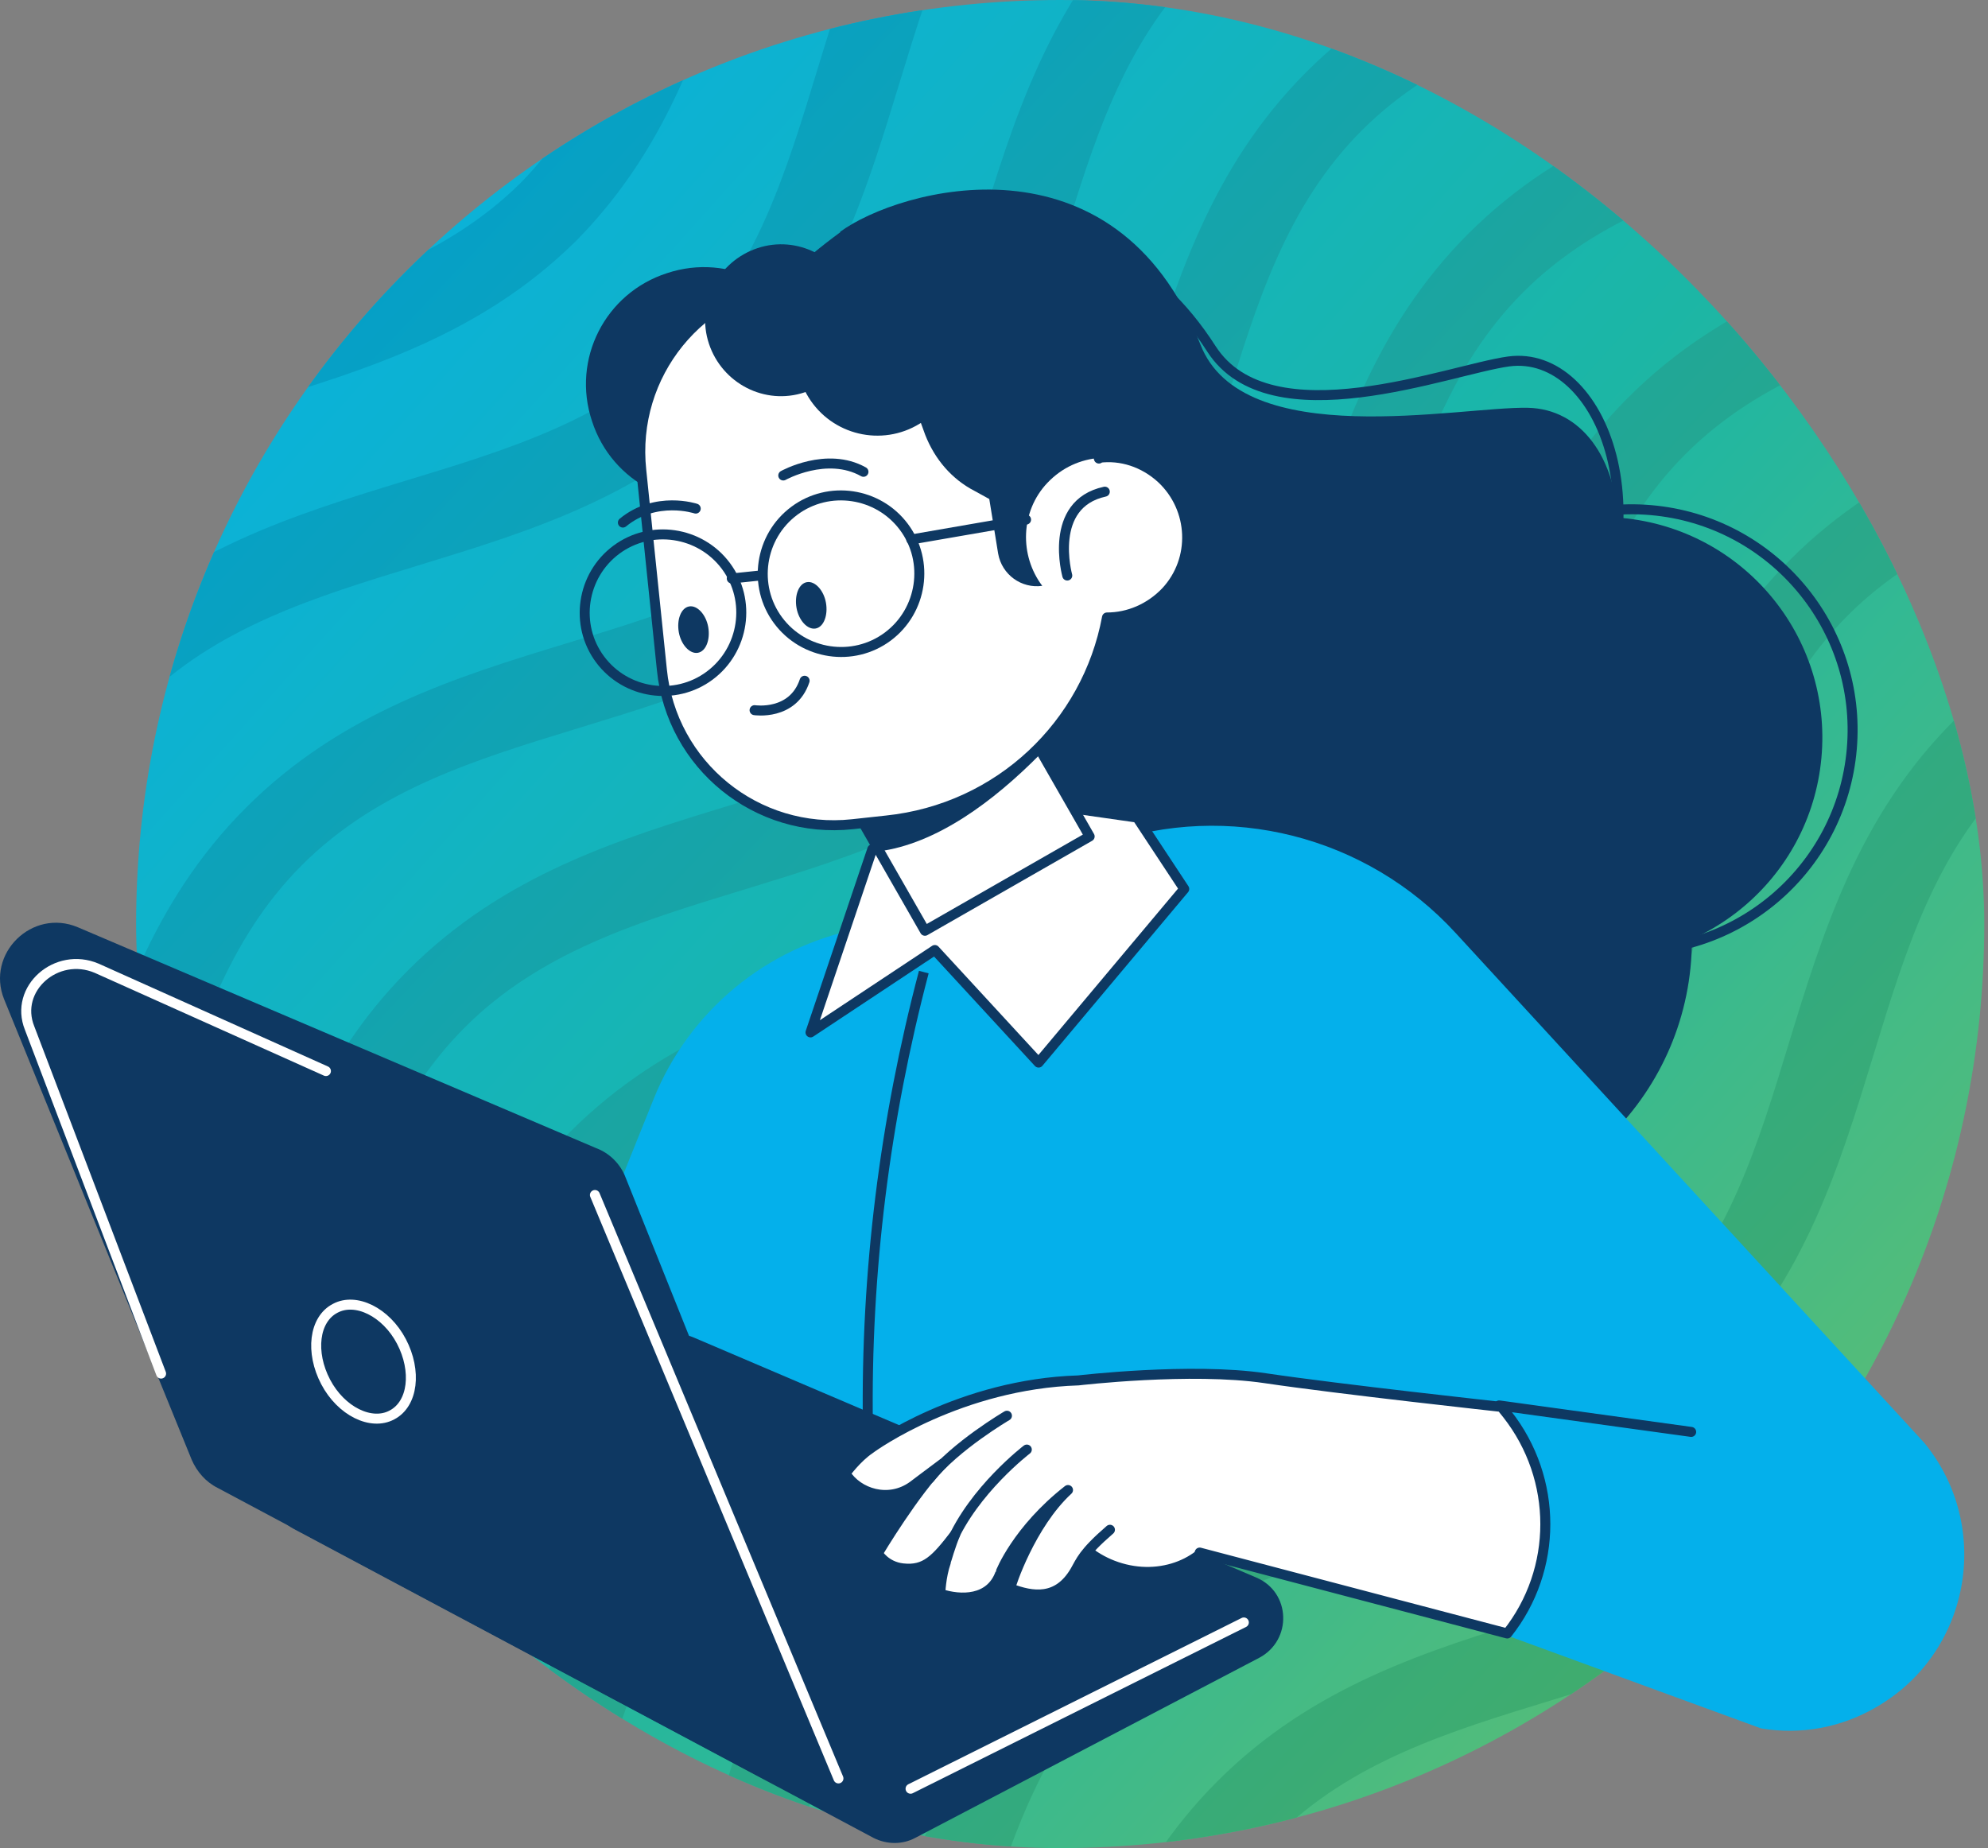 <svg width="398" height="370" viewBox="0 0 398 370" fill="none" xmlns="http://www.w3.org/2000/svg">
<rect x="0" y="0" width="398" height="370" fill="#808080" stroke="none"/>
<g clip-path="url(#clip0_820_15208)">
<rect x="27.25" width="370" height="370" rx="185" fill="url(#paint0_linear_820_15208)"/>
<g clip-path="url(#clip1_820_15208)">
<path fill-rule="evenodd" clip-rule="evenodd" d="M441.151 -69.9C447.051 -70 452.951 -70 458.851 -70L458.251 -69.5C458.051 -68.85 457.851 -68.175 457.651 -67.5C457.451 -66.825 457.251 -66.15 457.051 -65.5L456.98 -65.27C450.302 -43.441 443.386 -20.833 424.951 -1.9L424.751 -1.7L424.551 -1.5C424.551 -1.5 424.451 -1.4 424.451 -1.3H424.351L424.151 -1.1C405.361 17.292 382.718 24.219 360.935 30.882L360.551 31L360.23 31.098C339.745 37.362 320.072 43.379 304.951 58.5C289.83 73.621 283.813 93.295 277.549 113.779L277.451 114.1L277.38 114.33C270.702 136.159 263.786 158.767 245.351 177.7L244.951 178.1L244.551 178.5C225.761 196.892 203.118 203.819 181.336 210.482L180.951 210.6L180.63 210.698C160.145 216.962 140.472 222.979 125.351 238.1C110.23 253.221 104.213 272.895 97.949 293.379L97.851 293.7L97.78 293.93C91.102 315.759 84.186 338.367 65.751 357.3L65.351 357.7L65.151 357.9L64.951 358.1C46.161 376.492 23.518 383.419 1.736 390.082L1.351 390.2L0.717 390.395C-11.065 394.027 -22.638 397.595 -33.149 402.9C-33.302 399.89 -33.429 396.853 -33.557 393.804C-33.679 390.877 -33.802 387.939 -33.949 385C-23.149 380.1 -12.049 376.7 -1.149 373.4C19.251 367.2 38.951 361.2 54.051 346.3C68.951 331.2 74.951 311.5 81.151 291.1L81.16 291.068C87.958 268.878 95.06 245.691 114.151 226.6C133.251 207.5 156.351 200.4 178.651 193.6C199.051 187.4 218.751 181.4 233.851 166.5C248.751 151.4 254.751 131.7 260.951 111.3L260.96 111.268C267.757 89.078 274.86 65.891 293.951 46.8C313.051 27.7 336.151 20.6 358.451 13.8C378.851 7.6 398.551 1.6 413.651 -13.3C428.551 -28.4 434.551 -48.1 440.751 -68.5C440.801 -68.75 440.876 -68.975 440.951 -69.2C441.026 -69.425 441.101 -69.65 441.151 -69.9ZM397.44 -69.404C403.44 -69.503 409.347 -69.6 415.35 -69.6L414.95 -69.1C409.85 -56.9 403.05 -45 392.65 -34.3L392.25 -33.9L391.85 -33.5C373.06 -15.108 350.416 -8.181 328.634 -1.517L328.25 -1.4L327.929 -1.302C307.444 4.963 287.771 10.979 272.65 26.1C257.528 41.221 251.512 60.895 245.248 81.38L245.15 81.7L245.079 81.931C238.401 103.76 231.485 126.367 213.05 145.3L212.65 145.7L212.25 146.1C193.46 164.492 170.816 171.419 149.034 178.083L149.034 178.083L148.65 178.2L148.329 178.299C127.844 184.563 108.171 190.579 93.05 205.7C77.928 220.821 71.912 240.495 65.648 260.98L65.55 261.3L65.479 261.53C58.801 283.359 51.885 305.967 33.45 324.9L33.15 325.2L32.95 325.4L32.55 325.8C13.76 344.192 -8.884 351.119 -30.666 357.783L-31.05 357.9L-34.95 359.1C-35.05 356.2 -35.175 353.3 -35.3 350.4L-35.3 350.4C-35.425 347.5 -35.55 344.6 -35.65 341.7C-34.95 341.4 -34.25 341.2 -33.55 341C-13.15 334.8 6.55 328.8 21.65 313.9C36.55 298.8 42.55 279.1 48.75 258.7L48.759 258.669C55.556 236.478 62.659 213.291 81.75 194.2C100.85 175.1 123.95 168 146.25 161.2C166.65 155 186.35 149 201.45 134.1C216.35 119 222.35 99.3 228.55 78.9L228.559 78.869C235.356 56.678 242.459 33.491 261.55 14.4C280.65 -4.7 303.75 -11.8 326.05 -18.6C346.45 -24.8 366.15 -30.8 381.25 -45.7C388.15 -52.7 393.15 -60.8 397.15 -69.4L397.44 -69.404ZM21.8 -66.45L21.803 -66.45C25.093 -66.475 28.384 -66.499 31.65 -66.5C28.05 -60.6 23.75 -55 18.55 -49.7C18.509 -49.619 18.452 -49.554 18.392 -49.486C18.304 -49.386 18.209 -49.279 18.15 -49.1H18.05L17.75 -48.8C-0.15 -31.4 -21.55 -24.2 -42.15 -17.9C-42.05 -18.95 -41.925 -19.975 -41.8 -21L-41.8 -21L-41.8 -21C-41.675 -22.025 -41.55 -23.05 -41.45 -24.1C-40.85 -28.2 -40.25 -32.3 -39.55 -36.4C-22.35 -41.9 -6.05 -48.1 6.85 -60.8C8.65 -62.6 10.35 -64.5 11.85 -66.4C15.15 -66.4 18.475 -66.425 21.8 -66.45ZM171.85 -67.6C165.05 -67.6 158.25 -67.5 151.55 -67.4C141.45 -51.9 136.25 -35 131.25 -18.5C125.05 1.9 119.05 21.6 104.15 36.7C89.05 51.6 69.35 57.6 48.95 63.8C26.65 70.6 3.55 77.7 -15.55 96.8C-29.15 110.4 -36.65 126.1 -42.35 142.1C-41.95 158 -41.55 173.9 -41.05 189.7V191.3C-37.572 182.747 -34.889 174.017 -32.254 165.442C-32.086 164.894 -31.918 164.347 -31.75 163.8L-31.651 163.48C-25.387 142.995 -19.371 123.321 -4.25 108.2C10.871 93.079 30.545 87.063 51.03 80.799L51.35 80.7L51.735 80.583L51.735 80.583C73.517 73.919 96.161 66.992 114.95 48.6L115.15 48.4L115.35 48.2L115.55 48L115.85 47.7C134.286 28.767 141.202 6.159 147.88 -15.669L147.95 -15.9C153.65 -34.7 159.25 -52.9 171.75 -67.5L171.85 -67.6ZM337.251 -69C345.651 -69.1 354.051 -69.2 362.451 -69.2L362.351 -69.1C362.051 -68.75 361.751 -68.425 361.451 -68.1C361.151 -67.775 360.851 -67.45 360.551 -67.1L360.151 -66.7L359.751 -66.3C340.961 -47.908 318.318 -40.981 296.535 -34.318L296.151 -34.2C275.551 -28 255.251 -21.6 240.051 -6.4C224.93 8.721 218.913 28.394 212.649 48.879L212.551 49.2L212.48 49.43C205.802 71.259 198.886 93.866 180.451 112.8L180.051 113.2L179.651 113.6C160.861 131.991 138.218 138.919 116.436 145.582L116.435 145.582L116.051 145.7L115.73 145.798L115.73 145.798C95.245 152.062 75.572 158.079 60.451 173.2C45.33 188.321 39.313 207.994 33.049 228.479L32.951 228.8L32.88 229.03C26.202 250.859 19.286 273.466 0.851 292.4L0.651 292.6L0.451 292.8L0.051 293.2C-11.149 304.2 -23.749 311.1 -36.749 316.3C-36.849 313.35 -36.974 310.4 -37.099 307.45C-37.224 304.5 -37.349 301.55 -37.449 298.6C-27.749 294.4 -18.649 289.1 -10.849 281.4C4.051 266.3 10.051 246.6 16.251 226.2L16.261 226.168C23.058 203.978 30.16 180.791 49.251 161.7C68.351 142.6 91.451 135.5 113.751 128.7C134.151 122.5 153.851 116.5 168.951 101.6C183.851 86.5 189.851 66.8 196.051 46.4L196.06 46.368C202.858 24.178 209.96 0.991 229.051 -18.1C248.151 -37.2 271.251 -44.3 293.551 -51.1L294.021 -51.245C309.454 -55.993 324.381 -60.586 337.251 -69ZM220.25 -68C211.95 -63.5 203.95 -58 196.65 -50.6C177.56 -31.509 170.457 -8.322 163.66 13.868L163.66 13.869L163.65 13.9C157.45 34.3 151.45 54 136.55 69.1C121.45 84 101.75 90 81.35 96.2C59.05 103 35.95 110.1 16.85 129.2C-2.241 148.291 -9.343 171.478 -16.14 193.669L-16.15 193.7C-21.75 212.2 -27.25 230.1 -39.35 244.5C-39.2 248.15 -39.075 251.775 -38.95 255.4L-38.95 255.4C-38.825 259.025 -38.7 262.65 -38.55 266.3C-36.45 264.6 -34.35 262.7 -32.25 260.7L-31.85 260.3L-31.65 260.1L-31.45 259.9C-13.014 240.967 -6.098 218.359 0.58 196.531L0.65 196.3L0.748 195.98C7.013 175.495 13.029 155.821 28.15 140.7C43.272 125.579 62.945 119.563 83.43 113.299L83.75 113.2L84.135 113.083L84.135 113.083C105.917 106.419 128.561 99.492 147.35 81.1C147.417 81.1 147.484 81.011 147.55 80.923C147.584 80.878 147.617 80.834 147.65 80.8H147.75V80.6H147.85V80.4H147.95V80.3C166.386 61.367 173.302 38.759 179.98 16.93L180.05 16.7L180.149 16.38C186.413 -4.105 192.429 -23.779 207.55 -38.9C222.671 -54.021 242.345 -60.037 262.83 -66.302L263.15 -66.4C264.165 -66.738 265.212 -67.044 266.272 -67.355L266.273 -67.355C267.093 -67.595 267.922 -67.838 268.75 -68.1C260.6 -68.05 252.451 -67.975 244.301 -67.9L244.3 -67.9L244.3 -67.9C236.15 -67.825 228 -67.75 219.85 -67.7L220.25 -68ZM103.849 -67.1C109.749 -67.2 115.749 -67.2 121.649 -67.2L121.449 -67.1C119.349 -61 117.349 -54.7 115.449 -48.4L115.379 -48.17C108.701 -26.341 101.784 -3.734 83.349 15.2L82.949 15.6C82.949 15.6 82.749 15.8 82.749 15.9H82.649L82.549 16C63.76 34.392 41.116 41.319 19.334 47.982L18.949 48.1L18.628 48.198C-1.856 54.462 -21.53 60.479 -36.651 75.6C-39.251 78.2 -41.551 81 -43.651 83.8C-43.7 79.987 -43.774 76.15 -43.849 72.301C-43.924 68.376 -44 64.438 -44.051 60.5C-25.751 44.2 -4.251 37.6 16.449 31.3C36.849 25.1 56.549 19.1 71.649 4.2C86.549 -10.9 92.549 -30.5 98.749 -51C100.349 -56.4 102.049 -61.7 103.849 -67.1ZM78.75 -66.8H78.75C72.85 -66.8 66.95 -66.8 60.95 -66.7C56.05 -52.4 49.95 -39.1 39.25 -28.2C24.15 -13.3 4.45 -7.3 -15.95 -1.1C-25.55 1.8 -35.25 4.8 -44.75 8.7C-44.75 14.7 -44.65 20.7 -44.55 26.7C-34.804 22.225 -24.365 19.035 -13.627 15.754L-13.45 15.7L-13.065 15.582C8.717 8.919 31.361 1.992 50.15 -16.4L50.55 -16.8L50.95 -17.2C65.65 -32.2 73.05 -49.4 78.75 -66.8ZM515.75 403.25C516.025 408.2 516.3 413.15 516.55 418.1H500.15C506.75 409.2 511.25 399.1 514.95 388.4C515.2 393.35 515.475 398.3 515.75 403.25ZM273.651 419.9C277.351 412.8 281.851 406.1 287.851 400.1C302.972 384.979 322.645 378.963 343.13 372.698L343.451 372.6L343.835 372.482C365.618 365.819 388.261 358.892 407.051 340.5L407.451 340.1L407.651 339.9L407.851 339.7C426.286 320.767 433.202 298.159 439.88 276.33L439.951 276.1L440.049 275.779L440.049 275.779C446.313 255.294 452.33 235.621 467.451 220.5C477.651 210.3 489.951 204.2 503.151 199.4L501.951 182C485.751 187.7 469.851 195.2 456.051 209C436.96 228.091 429.857 251.278 423.06 273.469L423.051 273.5C416.851 293.9 410.851 313.6 395.951 328.7C380.851 343.6 361.151 349.6 340.751 355.8C318.451 362.6 295.351 369.7 276.251 388.8C266.651 398.4 260.051 409.1 255.051 420.2C261.145 420.2 267.142 420.103 273.232 420.005H273.234H273.236H273.239H273.241H273.244H273.247H273.249L273.551 420L273.651 419.9ZM472.051 405.5C466.751 410.6 461.151 414.8 455.451 418.4L412.551 418.7C430.551 413.1 447.551 406.9 461.051 393.7C475.951 378.6 481.951 358.9 488.151 338.5C493.251 321.6 498.551 304.3 509.151 288.5C509.501 294.052 509.826 299.603 510.151 305.155C510.476 310.703 510.801 316.252 511.151 321.8C508.951 328.1 506.951 334.5 504.951 341L504.88 341.23L504.88 341.231C498.202 363.059 491.286 385.667 472.851 404.6C472.851 404.6 472.751 404.8 472.751 404.9H472.651L472.451 405.1L472.051 405.5ZM131.25 421.7C149.45 402.8 156.35 380.2 162.95 358.5L163.048 358.18C169.312 337.695 175.328 318.022 190.45 302.9C205.571 287.779 225.244 281.763 245.728 275.499L245.729 275.499L246.05 275.4L246.434 275.283C268.216 268.619 290.86 261.692 309.65 243.3L309.85 243.1H309.95C309.95 243 310.05 242.9 310.05 242.9L310.35 242.6V242.4C328.785 223.467 335.701 200.86 342.379 179.031L342.379 179.031L342.45 178.8L342.548 178.48C348.812 157.995 354.828 138.322 369.95 123.2C385.071 108.079 404.744 102.063 425.229 95.799L425.55 95.7L425.934 95.583C447.716 88.919 470.36 81.992 489.15 63.6L489.55 63.2L489.95 62.8C490.85 61.9 491.75 60.9 492.55 60C492.2 55.9 491.825 51.8 491.45 47.7C491.075 43.6 490.7 39.5 490.35 35.4C487.05 41.3 483.05 46.9 478.15 51.9C463.05 66.8 443.35 72.8 422.95 79C400.65 85.8 377.55 92.9 358.45 112C339.359 131.091 332.256 154.278 325.459 176.469L325.45 176.5C319.25 196.9 313.25 216.6 298.35 231.7C283.25 246.6 263.55 252.6 243.15 258.8C220.85 265.6 197.75 272.7 178.65 291.8C159.559 310.891 152.456 334.078 145.659 356.269L145.65 356.3C139.45 376.7 133.45 396.4 118.55 411.5C114.15 415.8 109.35 419.4 104.35 422.4L130.75 422.1L131.25 421.7ZM33.251 422.779L33.146 422.809C33.042 422.839 32.942 422.87 32.851 422.9L32.251 423.3L-13.949 423.9C0.37 415.547 15.678 410.853 30.598 406.278L30.851 406.2C51.251 400 70.951 394 86.051 379.1C100.951 364 106.951 344.3 113.151 323.9L113.16 323.869C119.957 301.678 127.06 278.491 146.151 259.4C165.251 240.3 188.351 233.2 210.651 226.4C231.051 220.2 250.751 214.2 265.851 199.3C280.751 184.2 286.751 164.5 292.951 144.1L292.96 144.069C299.757 121.878 306.86 98.691 325.951 79.6C345.051 60.5 368.151 53.4 390.451 46.6C410.851 40.4 430.551 34.4 445.651 19.5C460.551 4.4 466.551 -15.3 472.751 -35.7C474.851 -42.9 477.151 -50.1 479.751 -57.3L484.251 -20.7C484.451 -19.6 484.551 -18.6 484.651 -17.5C478.951 -0.7 471.551 16 457.451 30.5L457.051 30.9L456.651 31.3C437.861 49.692 415.218 56.619 393.435 63.282L393.051 63.4L392.73 63.498C372.245 69.763 352.572 75.779 337.451 90.9C322.33 106.021 316.313 125.695 310.049 146.18L309.951 146.5L309.88 146.73C303.202 168.559 296.286 191.167 277.851 210.1L277.451 210.5L277.051 210.9C258.262 229.292 235.618 236.219 213.836 242.882L213.451 243L213.13 243.098C192.645 249.363 172.972 255.379 157.851 270.5C142.73 285.621 136.713 305.295 130.449 325.779L130.351 326.1L130.28 326.33C123.602 348.159 116.686 370.767 98.251 389.7L98.051 389.9L97.851 390.1L97.451 390.5C78.661 408.892 56.018 415.819 34.236 422.482L33.851 422.6C33.701 422.65 33.526 422.7 33.351 422.75L33.251 422.779ZM185.051 421C189.044 411.588 192.042 401.906 194.992 392.382L195.451 390.9L195.549 390.579C201.813 370.094 207.83 350.421 222.951 335.3C238.072 320.178 257.745 314.162 278.23 307.898L278.551 307.8L278.936 307.682C300.718 301.018 323.361 294.091 342.151 275.7L342.551 275.3L342.951 274.9C361.386 255.966 368.302 233.359 374.98 211.53L375.051 211.3L375.149 210.979C381.413 190.494 387.43 170.821 402.551 155.7C417.672 140.578 437.345 134.562 457.83 128.298L458.151 128.2L459.402 127.815C472.003 123.94 484.858 119.988 497.151 113.6C496.751 107.603 496.251 101.607 495.752 95.611L495.751 95.6C483.551 102.7 469.751 107 455.651 111.3C433.351 118.1 410.251 125.2 391.151 144.3C372.06 163.391 364.957 186.578 358.16 208.768L358.151 208.8C351.951 229.2 345.951 248.9 331.051 264C315.951 278.9 296.251 284.9 275.851 291.1C253.551 297.9 230.451 305 211.351 324.1C192.26 343.191 185.158 366.378 178.36 388.568L178.351 388.6L178.131 389.315L178.131 389.315C174.708 400.468 171.348 411.413 166.551 421.4C169.601 421.4 172.651 421.35 175.701 421.3C178.751 421.25 181.801 421.2 184.851 421.2L185.051 421ZM255.35 367.8C240.95 382.2 234.75 400.9 228.75 420.5L228.55 420.7C222.65 420.8 216.75 420.9 210.85 420.9C217.55 398.7 224.65 375.7 243.75 356.6C262.85 337.5 285.95 330.4 308.25 323.6C328.65 317.4 348.35 311.4 363.45 296.5C378.35 281.4 384.35 261.7 390.55 241.3L390.559 241.269C397.356 219.078 404.459 195.891 423.55 176.8C442.65 157.7 465.75 150.6 488.05 143.8C491.75 142.7 495.45 141.6 499.05 140.4C499.25 143.3 499.45 146.175 499.65 149.05L499.67 149.343L499.672 149.367C499.864 152.137 500.057 154.907 500.25 157.7C496.952 158.7 493.754 159.699 490.555 160.699L490.55 160.7L490.229 160.799C469.744 167.063 450.071 173.079 434.95 188.2C419.829 203.321 413.812 222.995 407.548 243.479L407.548 243.48L407.45 243.8L407.379 244.031C400.701 265.859 393.785 288.467 375.35 307.4L374.95 307.8L374.55 308.2C355.76 326.592 333.116 333.519 311.334 340.183L310.95 340.3L310.629 340.398C290.144 346.663 270.471 352.679 255.35 367.8ZM338.449 419.3C349.949 413.1 362.749 409.1 375.849 405.1L376.234 404.982C398.016 398.319 420.66 391.391 439.449 373L439.849 372.6L440.249 372.2C458.684 353.266 465.601 330.659 472.279 308.83L472.349 308.6L472.447 308.279C478.712 287.794 484.728 268.121 499.849 253C501.949 250.9 504.149 249 506.349 247.3C506.149 244.15 505.949 240.975 505.749 237.8L505.749 237.788C505.549 234.617 505.349 231.446 505.149 228.3C499.349 232 493.749 236.3 488.549 241.6C469.458 260.691 462.356 283.878 455.559 306.068L455.549 306.1C449.349 326.5 443.349 346.2 428.449 361.3C413.349 376.2 393.649 382.2 373.249 388.4L373.014 388.472L373.014 388.472C351.486 395.049 329.181 401.865 310.449 419.7C316.65 419.7 322.85 419.611 329.05 419.522C332.15 419.478 335.25 419.433 338.349 419.4L338.449 419.3Z" fill="url(#paint1_linear_820_15208)"/>
</g>
<path d="M195.404 40.842C179.055 40.547 164.325 48.795 155.34 61.463C159.611 60.432 164.03 59.843 168.744 59.843C199.97 60.432 224.716 89.154 223.979 124.21C223.979 126.125 223.832 128.04 223.684 129.955C235.026 121.117 242.39 107.124 242.685 91.364C243.127 63.967 222.064 41.283 195.404 40.842Z" fill="#0E3862"/>
<path d="M175.223 59.402C183.619 49.975 218.969 33.183 242.537 69.86C254.32 88.124 290.112 73.984 302.043 72.364C320.602 69.86 334.595 103.737 313.385 137.173C307.345 146.747 282.6 179.594 273.91 177.974C265.22 176.353 186.712 202.424 224.566 136.879C234.288 119.94 185.533 112.575 163.439 86.946C159.757 82.527 163.734 72.069 175.223 59.402Z" stroke="#0E3862" stroke-width="2" stroke-linecap="round" stroke-linejoin="round"/>
<path d="M168.154 46.439C179.937 37.749 223.242 25.524 240.328 68.975C248.724 90.628 292.175 81.348 305.874 81.643C327.232 82.085 334.154 120.823 302.191 153.228C293.059 162.507 257.266 193.586 248.134 190.493C239.002 187.4 145.028 202.129 203.651 138.056C218.675 121.559 166.386 105.504 148.269 74.131C145.176 68.828 152.245 58.223 168.3 46.439H168.154Z" fill="#0E3862"/>
<path d="M364.645 151.777C366.899 127.477 349.027 105.95 324.727 103.696C300.427 101.442 278.9 119.314 276.646 143.614C274.392 167.914 292.264 189.441 316.564 191.695C340.864 193.949 362.391 176.077 364.645 151.777Z" fill="#0E3862"/>
<path d="M370.732 149.927C372.817 125.612 354.795 104.211 330.48 102.126C306.165 100.042 284.763 118.063 282.679 142.378C280.594 166.694 298.616 188.095 322.931 190.18C347.246 192.264 368.648 174.243 370.732 149.927Z" stroke="#0E3862" stroke-width="2" stroke-linecap="round" stroke-linejoin="round"/>
<path d="M283.485 243.371C313.991 243.371 338.721 218.641 338.721 188.136C338.721 157.63 313.991 132.9 283.485 132.9C252.98 132.9 228.25 157.63 228.25 188.136C228.25 218.641 252.98 243.371 283.485 243.371Z" fill="#0E3862"/>
<path d="M101.43 293.158L130.889 219.952C137.959 202.424 153.424 189.61 171.984 185.927L221.033 168.989C245.926 160.298 273.617 167.368 291.439 186.811L385.266 288.886C399.112 305.825 394.398 331.16 375.397 341.912C368.474 345.889 360.52 347.362 352.567 346.036L231.344 301.701L101.577 293.01L101.43 293.158Z" fill="#04B0EB"/>
<path d="M215.29 161.918L227.662 163.685L237.089 177.973L207.925 212.735L187.156 190.198L162.264 206.695L174.636 170.019" fill="white"/>
<path d="M215.29 161.918L227.662 163.685L237.089 177.973L207.925 212.735L187.156 190.198L162.264 206.695L174.636 170.019" stroke="#0E3862" stroke-width="2" stroke-linecap="round" stroke-linejoin="round"/>
<path d="M195.678 128.222L162.701 147.107L185.174 186.347L218.151 167.461L195.678 128.222Z" fill="white" stroke="#0E3862" stroke-width="2" stroke-linecap="round" stroke-linejoin="round"/>
<path d="M197.614 132.018L164.619 150.871L175.814 170.461C187.45 168.988 198.939 160.445 208.366 150.871L197.614 132.165V132.018Z" fill="#0E3862"/>
<path d="M118.516 84.295C122.493 96.667 135.749 103.443 148.122 99.319C160.495 95.342 167.27 82.085 163.146 69.713C159.169 57.34 145.913 50.564 133.54 54.688C121.167 58.666 114.391 71.922 118.516 84.295Z" fill="#0E3862"/>
<path d="M220.002 91.806C214.257 68.681 192.311 52.626 167.86 55.13L159.317 56.014C140.169 57.929 126.323 75.015 128.385 94.163L132.509 134.08C134.424 153.228 151.51 167.074 170.658 165.012L177.434 164.275C200.117 161.918 217.645 144.98 221.622 123.622C225.894 123.622 230.165 121.854 233.406 118.467C239.445 111.986 239.003 101.822 232.522 95.783C228.987 92.543 224.421 91.07 220.002 91.659V91.806Z" fill="white" stroke="#0E3862" stroke-width="2" stroke-linecap="round" stroke-linejoin="round"/>
<path d="M165.357 120.676C165.799 123.18 164.915 125.536 163.295 125.831C161.674 126.126 159.907 124.211 159.465 121.707C159.023 119.203 159.907 116.846 161.528 116.551C163.148 116.257 164.915 118.172 165.357 120.676Z" fill="#0E3862"/>
<path d="M141.788 125.537C142.23 128.041 141.347 130.398 139.726 130.692C138.106 130.987 136.338 129.072 135.897 126.568C135.455 124.064 136.339 121.707 137.959 121.413C139.579 121.118 141.346 123.033 141.788 125.537Z" fill="#0E3862"/>
<path d="M151.068 142.181C151.068 142.181 158.727 143.359 161.084 136.289" stroke="#0E3862" stroke-width="2" stroke-linecap="round" stroke-linejoin="round"/>
<path d="M156.812 95.194C156.812 95.194 165.503 90.333 172.867 94.458" stroke="#0E3862" stroke-width="2" stroke-linecap="round" stroke-linejoin="round"/>
<path d="M139.285 101.823C139.285 101.823 131.331 99.171 124.703 104.621" stroke="#0E3862" stroke-width="2" stroke-linecap="round" stroke-linejoin="round"/>
<path d="M213.669 115.226C213.669 115.226 209.693 100.939 221.182 98.435" stroke="#0E3862" stroke-width="2" stroke-linecap="round" stroke-linejoin="round"/>
<path d="M182.59 79.286C179.055 68.681 171.101 60.432 160.938 55.866L182.148 53.657C200.855 51.742 217.646 65.293 219.561 83.999L220.298 91.659C216.321 91.953 212.638 93.574 209.692 96.667C204.242 102.411 204.095 111.249 208.661 117.288C204.537 117.877 200.56 115.079 199.824 110.807L198.056 99.907L195.11 98.287C190.544 95.93 187.156 91.953 185.241 87.093L182.885 80.612C182.738 80.023 182.59 79.581 182.443 78.992L182.59 79.286Z" fill="#0E3862"/>
<path d="M141.935 68.828C144.586 76.782 153.129 81.201 161.083 78.55C169.037 75.898 173.456 67.355 170.805 59.401C168.153 51.447 159.61 47.029 151.656 49.68C143.703 52.331 139.284 60.874 141.935 68.828Z" fill="#0E3862"/>
<path d="M184.133 84.817C191.755 80.128 194.132 70.149 189.443 62.527C184.755 54.906 174.775 52.528 167.154 57.217C159.532 61.906 157.155 71.885 161.843 79.507C166.532 87.129 176.512 89.506 184.133 84.817Z" fill="#0E3862"/>
<path d="M145.325 113.311C150.48 120.234 149.007 130.103 142.084 135.258C135.161 140.413 125.293 138.94 120.137 132.018C114.982 125.095 116.454 115.226 123.377 110.071C130.3 104.915 140.169 106.388 145.325 113.311Z" stroke="#0E3862" stroke-width="2" stroke-linecap="round" stroke-linejoin="round"/>
<path d="M180.969 105.504C186.124 112.427 184.652 122.296 177.729 127.451C170.806 132.607 160.937 131.134 155.781 124.211C150.626 117.288 152.099 107.419 159.022 102.264C165.945 97.109 175.814 98.582 180.969 105.504Z" stroke="#0E3862" stroke-width="2" stroke-linecap="round" stroke-linejoin="round"/>
<path d="M205.419 104.031L182.441 108.008" stroke="#0E3862" stroke-width="2" stroke-linecap="round" stroke-linejoin="round"/>
<path d="M146.502 115.816L152.099 115.227" stroke="#0E3862" stroke-width="2" stroke-linecap="round" stroke-linejoin="round"/>
<path d="M183.177 367.983L252.111 331.895C258.739 328.36 258.444 318.786 251.521 315.84L138.988 267.822C137.074 266.939 134.864 266.939 132.949 267.528L60.481 289.769C52.822 292.126 51.938 302.437 58.861 306.119L174.928 367.983C177.579 369.308 180.673 369.308 183.177 367.983Z" fill="#0E3862"/>
<path d="M249.02 324.825L182.295 358.114" stroke="white" stroke-width="2" stroke-linecap="round" stroke-linejoin="round"/>
<path d="M167.711 341.764L125.291 235.86C124.26 233.061 122.05 230.852 119.251 229.82L15.556 185.632C6.424 181.803 -2.855 190.935 0.827 200.067L38.387 292.273C39.418 294.63 41.186 296.692 43.542 297.87L152.098 355.757C161.23 360.618 171.541 351.486 167.711 341.764Z" fill="#0E3862"/>
<path d="M119.104 239.247L167.858 356.051" stroke="white" stroke-width="2" stroke-linecap="round" stroke-linejoin="round"/>
<path d="M65.194 276.66C68.287 282.552 74.326 285.498 78.451 283.289C82.722 281.079 83.459 274.451 80.366 268.559C77.273 262.667 71.234 259.721 67.109 261.931C62.838 264.14 62.101 270.768 65.194 276.66Z" stroke="white" stroke-width="2" stroke-linecap="round" stroke-linejoin="round"/>
<path d="M213.227 296.546C211.459 303.763 217.057 311.128 225.453 313.19C233.849 315.252 242.097 310.98 243.865 303.91C245.632 296.693 240.034 289.328 231.639 287.266C223.243 285.204 214.994 289.475 213.227 296.546Z" fill="white"/>
<path d="M222.212 306.267C216.762 310.98 216.399 312.531 215.25 314.5C211.75 320.5 206.689 319.702 202.25 318C202.25 317.559 206.305 305.236 213.817 298.313C203.654 306.267 200.25 314.853 200.25 315C198.25 320.5 192.314 320.436 188.25 319.081C188.25 319.081 188.335 315.694 189.366 312.748C189.366 312.6 190.366 309.213 191.249 307.151C187.328 312.249 185.249 314.5 180.749 314C177.235 313.61 175.749 311 175.749 311C175.897 310.706 183.152 298.598 188.749 293C185.369 295.5 183.429 297.01 182.75 297.5C177.904 301 171.75 299 169.25 295C169.25 295 171.543 291.832 174.194 290.064C174.931 289.475 192.312 277.102 215.879 276.366C215.879 276.366 238.415 273.715 253.292 275.924C268.168 278.134 300.573 281.669 300.573 281.669L301.751 283.142C311.915 296.103 311.915 314.221 301.751 327.035L240.182 310.833" fill="white"/>
<path d="M222.212 306.267C216.762 310.98 216.399 312.531 215.25 314.5C211.75 320.5 206.689 319.702 202.25 318C202.25 317.559 206.305 305.236 213.817 298.313C203.654 306.267 200.25 314.853 200.25 315C198.25 320.5 192.314 320.436 188.25 319.081C188.25 319.081 188.335 315.694 189.366 312.748C189.366 312.6 190.366 309.213 191.249 307.151C187.328 312.249 185.249 314.5 180.749 314C177.235 313.61 175.749 311 175.749 311C175.897 310.706 183.152 298.598 188.749 293C185.369 295.5 183.429 297.01 182.75 297.5C177.904 301 171.75 299 169.25 295C169.25 295 171.543 291.832 174.194 290.064C174.931 289.475 192.312 277.102 215.879 276.366C215.879 276.366 238.415 273.715 253.292 275.924C268.168 278.134 300.573 281.669 300.573 281.669L301.751 283.142C311.915 296.103 311.915 314.221 301.751 327.035L240.182 310.833" stroke="#0E3862" stroke-width="2" stroke-linecap="round" stroke-linejoin="round"/>
<path d="M201.591 283.437C201.591 283.437 191.28 289.476 186.125 295.957L201.591 283.437Z" fill="white"/>
<path d="M201.591 283.437C201.591 283.437 191.28 289.476 186.125 295.957" stroke="#0E3862" stroke-width="2" stroke-linecap="round" stroke-linejoin="round"/>
<path d="M205.568 290.212C205.568 290.212 194.963 298.313 190.396 308.918" stroke="#0E3862" stroke-width="2" stroke-linecap="round" stroke-linejoin="round"/>
<path d="M338.575 286.677L300.131 281.374" stroke="#0E3862" stroke-width="2" stroke-linecap="round" stroke-linejoin="round"/>
<path d="M184.946 194.617C177.139 224.223 173.309 254.713 173.751 285.351V289.917" stroke="#0E3862" stroke-width="2"/>
<path d="M32.25 275L5.923 205.82C2.766 197.953 11.3 190.418 19.366 193.853L65.25 214.432" stroke="white" stroke-width="2" stroke-linecap="round"/>
</g>
<defs>
<linearGradient id="paint0_linear_820_15208" x1="27.25" y1="0" x2="415.805" y2="349.364" gradientUnits="userSpaceOnUse">
<stop stop-color="#04B0EB"/>
<stop offset="0.52" stop-color="#1CB6A5"/>
<stop offset="1" stop-color="#6CBF66"/>
</linearGradient>
<linearGradient id="paint1_linear_820_15208" x1="451.25" y1="389" x2="48.25" y2="9" gradientUnits="userSpaceOnUse">
<stop offset="0.098" stop-color="#4EAF5C"/>
<stop offset="0.529" stop-color="#22A794"/>
<stop offset="0.97" stop-color="#009FD0"/>
</linearGradient>
<clipPath id="clip0_820_15208">
<rect width="397.25" height="370" fill="white"/>
</clipPath>
<clipPath id="clip1_820_15208">
<rect x="27.25" width="370" height="370" rx="185" fill="white"/>
</clipPath>
</defs>
</svg>
